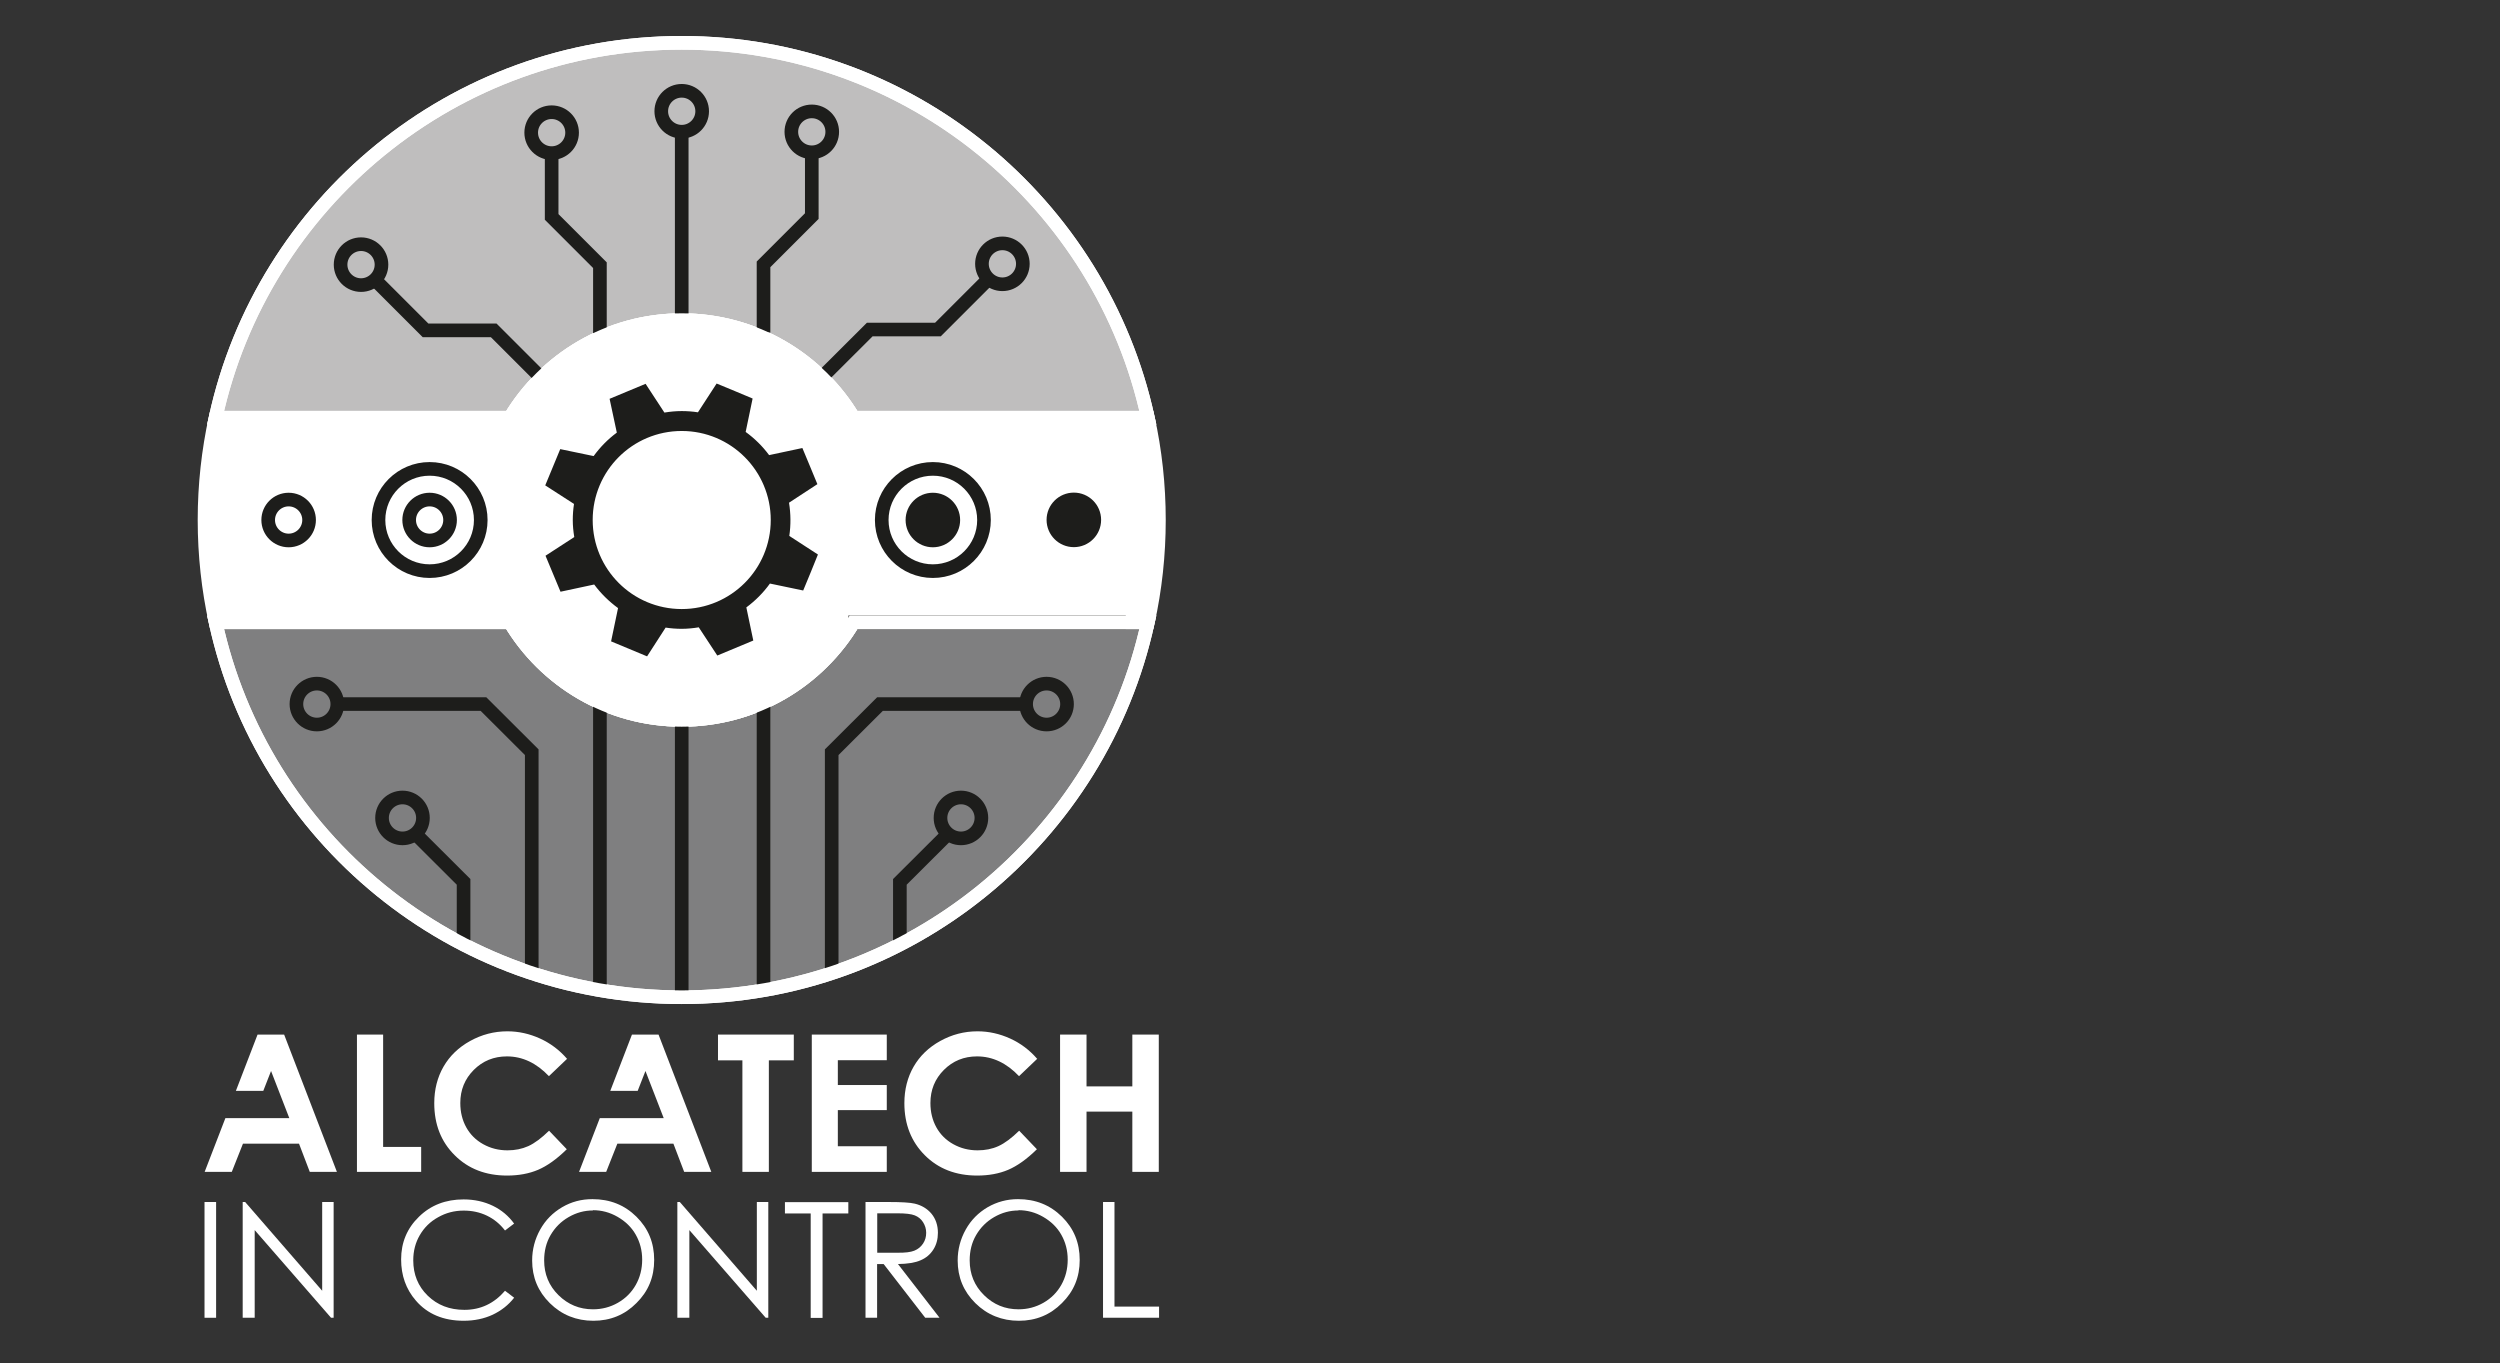 <?xml version="1.0" encoding="UTF-8"?>
<svg xmlns="http://www.w3.org/2000/svg" viewBox="0 0 183.36 100">
  <rect x="0" y="0" width="183.36" height="100" fill="#333333" stroke="none"/>
  <g id="Text">
    <g>
      <polygon points="24.71 85.95 22.72 85.95 21.93 83.88 17.82 83.88 17 85.95 15.01 85.95 16.53 82.01 21.22 82.01 19.88 78.55 19.31 80.01 17.3 80.01 18.89 75.88 20.84 75.88 24.71 85.95" style="fill: #fff; stroke-width: 0px;"/>
      <polygon points="52.17 85.95 50.18 85.95 49.39 83.88 45.28 83.88 44.46 85.95 42.47 85.95 43.99 82.01 48.68 82.01 47.34 78.55 46.77 80.01 44.76 80.01 46.35 75.88 48.3 75.88 52.17 85.95" style="fill: #fff; stroke-width: 0px;"/>
      <path d="M26.18,75.88h1.92v8.24h2.79v1.83h-4.71v-10.07Z" style="fill: #fff; stroke-width: 0px;"/>
      <path d="M41.6,77.65l-1.34,1.28c-.91-.96-1.94-1.45-3.08-1.45-.96,0-1.77.33-2.43.99-.66.66-.99,1.47-.99,2.43,0,.67.15,1.27.44,1.79s.7.93,1.24,1.23,1.13.45,1.78.45c.56,0,1.06-.1,1.53-.31.46-.21.97-.59,1.52-1.13l1.3,1.36c-.74.73-1.45,1.23-2.11,1.51-.66.28-1.42.42-2.27.42-1.57,0-2.85-.5-3.84-1.49-1-.99-1.5-2.26-1.5-3.82,0-1,.23-1.9.68-2.68.45-.78,1.1-1.41,1.95-1.88.85-.47,1.76-.71,2.73-.71.83,0,1.63.18,2.4.53s1.43.85,1.99,1.5Z" style="fill: #fff; stroke-width: 0px;"/>
      <path d="M52.65,75.88h5.57v1.89h-1.83v8.18h-1.94v-8.18h-1.79v-1.89Z" style="fill: #fff; stroke-width: 0px;"/>
      <path d="M59.54,75.88h5.5v1.88h-3.59v1.82h3.59v1.84h-3.59v2.65h3.59v1.88h-5.5v-10.07Z" style="fill: #fff; stroke-width: 0px;"/>
      <path d="M76.08,77.65l-1.34,1.28c-.91-.96-1.94-1.45-3.08-1.45-.96,0-1.77.33-2.43.99-.66.66-.99,1.47-.99,2.43,0,.67.15,1.27.44,1.79.29.52.7.93,1.24,1.23s1.13.45,1.78.45c.56,0,1.07-.1,1.53-.31.46-.21.97-.59,1.52-1.13l1.3,1.36c-.74.73-1.45,1.23-2.11,1.51-.66.28-1.42.42-2.27.42-1.57,0-2.85-.5-3.84-1.49s-1.5-2.26-1.5-3.82c0-1,.23-1.9.68-2.68.45-.78,1.1-1.41,1.95-1.88s1.76-.71,2.73-.71c.83,0,1.63.18,2.4.53s1.43.85,1.99,1.5Z" style="fill: #fff; stroke-width: 0px;"/>
      <path d="M77.75,75.88h1.94v3.8h3.36v-3.8h1.94v10.07h-1.94v-4.42h-3.36v4.42h-1.94v-10.07Z" style="fill: #fff; stroke-width: 0px;"/>
    </g>
    <g>
      <path d="M15,88.16h.85v8.49h-.85v-8.49Z" style="fill: #fff; stroke-width: 0px;"/>
      <path d="M17.8,96.65v-8.49h.18l5.65,6.51v-6.51h.84v8.49h-.19l-5.6-6.43v6.43h-.88Z" style="fill: #fff; stroke-width: 0px;"/>
      <path d="M37.71,89.74l-.67.51c-.37-.48-.81-.84-1.33-1.09s-1.09-.37-1.7-.37c-.68,0-1.3.16-1.88.49-.58.32-1.02.76-1.34,1.31-.32.55-.48,1.16-.48,1.85,0,1.03.35,1.9,1.06,2.59.71.69,1.6,1.04,2.69,1.04,1.19,0,2.18-.47,2.98-1.4l.67.51c-.42.54-.95.95-1.58,1.25-.63.29-1.34.44-2.12.44-1.48,0-2.66-.49-3.51-1.48-.72-.83-1.08-1.84-1.08-3.02,0-1.24.44-2.29,1.31-3.13.87-.85,1.96-1.27,3.27-1.27.79,0,1.51.16,2.15.47.64.31,1.16.75,1.57,1.32Z" style="fill: #fff; stroke-width: 0px;"/>
      <path d="M43.45,87.95c1.29,0,2.36.43,3.23,1.29.87.86,1.3,1.91,1.3,3.17s-.43,2.3-1.3,3.16c-.86.87-1.92,1.3-3.16,1.3s-2.32-.43-3.19-1.29-1.3-1.9-1.3-3.13c0-.81.2-1.57.59-2.27.39-.7.93-1.24,1.61-1.64s1.42-.59,2.21-.59ZM43.49,88.78c-.63,0-1.22.16-1.79.49s-1,.77-1.32,1.32c-.32.55-.47,1.17-.47,1.85,0,1.01.35,1.86,1.05,2.55.7.69,1.54,1.04,2.53,1.04.66,0,1.27-.16,1.83-.48.56-.32,1-.76,1.31-1.31.31-.55.47-1.17.47-1.85s-.16-1.28-.47-1.83-.76-.98-1.33-1.31c-.57-.33-1.17-.49-1.81-.49Z" style="fill: #fff; stroke-width: 0px;"/>
      <path d="M49.68,96.65v-8.49h.18l5.65,6.51v-6.51h.84v8.49h-.19l-5.6-6.43v6.43h-.88Z" style="fill: #fff; stroke-width: 0px;"/>
      <path d="M57.57,89v-.83h4.65v.83h-1.89v7.66h-.87v-7.66h-1.89Z" style="fill: #fff; stroke-width: 0px;"/>
      <path d="M63.49,88.16h1.69c.94,0,1.58.04,1.91.12.5.12.91.36,1.23.74.31.38.47.85.47,1.4,0,.46-.11.87-.33,1.22s-.53.62-.93.79c-.4.18-.96.27-1.67.28l3.05,3.94h-1.05l-3.05-3.94h-.48v3.94h-.85v-8.49ZM64.34,89v2.88h1.46c.57.01.99-.04,1.26-.15.27-.11.48-.28.64-.52s.23-.5.23-.79-.08-.54-.23-.78-.36-.4-.61-.5c-.25-.1-.67-.15-1.25-.15h-1.5Z" style="fill: #fff; stroke-width: 0px;"/>
      <path d="M74.66,87.95c1.29,0,2.36.43,3.23,1.29.87.86,1.3,1.91,1.3,3.17s-.43,2.3-1.3,3.16c-.86.87-1.92,1.3-3.16,1.3s-2.32-.43-3.19-1.29-1.3-1.9-1.3-3.13c0-.81.2-1.57.59-2.27.39-.7.93-1.24,1.61-1.64.68-.39,1.42-.59,2.21-.59ZM74.7,88.78c-.63,0-1.22.16-1.79.49s-1,.77-1.32,1.32c-.32.55-.47,1.17-.47,1.85,0,1.01.35,1.86,1.05,2.55.7.69,1.54,1.04,2.53,1.04.66,0,1.27-.16,1.83-.48.56-.32,1-.76,1.31-1.31.31-.55.47-1.17.47-1.85s-.16-1.28-.47-1.83-.76-.98-1.33-1.31-1.17-.49-1.81-.49Z" style="fill: #fff; stroke-width: 0px;"/>
      <path d="M80.89,88.16h.85v7.67h3.27v.82h-4.11v-8.49Z" style="fill: #fff; stroke-width: 0px;"/>
    </g>
  </g>
  <g id="Logga_circuits" data-name="Logga circuits">
    <path d="M62.6,45.64h21.59c-3.43,15.73-17.44,27.5-34.19,27.5s-30.76-11.77-34.19-27.5h21.6c2.55,4.29,7.24,7.16,12.59,7.16s10.05-2.87,12.6-7.16Z" style="fill: #7f7f80; stroke: #fff; stroke-miterlimit: 10;"/>
    <path d="M37.41,30.64H15.81C19.24,14.91,33.25,3.14,50,3.14s30.76,11.77,34.19,27.5h-21.59c-2.56-4.29-7.24-7.16-12.6-7.16s-10.03,2.87-12.59,7.16Z" style="fill: #bfbebe; stroke: #fff; stroke-miterlimit: 10;"/>
    <path d="M85,38.14c0,2.57-.28,5.09-.81,7.5h-21.59c-2.55,4.29-7.24,7.16-12.6,7.16s-10.04-2.87-12.59-7.16H15.81c-.53-2.41-.81-4.93-.81-7.5s.28-5.09.81-7.5h21.6c2.56-4.29,7.24-7.16,12.59-7.16s10.04,2.87,12.6,7.16h21.59c.53,2.41.81,4.93.81,7.5Z" style="fill: #fff; stroke: #fff; stroke-miterlimit: 10;"/>
    <path d="M57.89,39.31c.12-.81.11-1.63-.02-2.44l2.08-1.36-.55-1.33-.55-1.32-2.44.52c-.48-.65-1.07-1.23-1.72-1.7l.51-2.45-1.31-.55-1.33-.55-1.37,2.11c-.39-.06-.79-.09-1.19-.09-.43,0-.85.04-1.27.11l-1.38-2.11-1.32.55-1.32.55.53,2.48c-.65.48-1.22,1.06-1.7,1.72l-2.45-.51-.55,1.33-.55,1.33,2.11,1.36c-.06.39-.09.78-.09,1.18,0,.42.04.84.11,1.25l-2.11,1.37.55,1.32.55,1.32,2.47-.53c.49.66,1.08,1.24,1.75,1.73l-.51,2.44,1.32.55,1.32.55,1.36-2.11c.39.06.78.09,1.17.09.42,0,.84-.04,1.26-.11l1.36,2.07,1.32-.55,1.32-.55-.51-2.43c.66-.49,1.25-1.08,1.73-1.75l2.44.51.55-1.33.53-1.31-2.11-1.37ZM50,44.67c-3.61,0-6.53-2.92-6.53-6.53s2.92-6.53,6.53-6.53,6.53,2.92,6.53,6.53-2.92,6.53-6.53,6.53h0Z" style="fill: #1d1d1b; stroke-width: 0px;"/>
    <circle cx="21.17" cy="38.14" r="1.5" style="fill: #fff; stroke: #1d1d1b; stroke-miterlimit: 10;"/>
    <circle cx="31.51" cy="38.14" r="3.75" style="fill: #fff; stroke: #1d1d1b; stroke-miterlimit: 10;"/>
    <circle cx="78.76" cy="38.13" r="1.5" style="fill: #1d1d1b; stroke: #1d1d1b; stroke-miterlimit: 10;"/>
    <circle cx="68.42" cy="38.14" r="3.75" style="fill: #fff; stroke: #1d1d1b; stroke-miterlimit: 10;"/>
    <circle cx="68.42" cy="38.14" r="1.5" style="fill: #1d1d1b; stroke: #1d1d1b; stroke-miterlimit: 10;"/>
    <circle cx="31.51" cy="38.14" r="1.5" style="fill: #fff; stroke: #1d1d1b; stroke-miterlimit: 10;"/>
    <g>
      <line x1="50" y1="23.48" x2="50" y2="9.48" style="fill: none; stroke: #1d1d1b; stroke-miterlimit: 10;"/>
      <circle cx="50" cy="8.16" r="1.5" style="fill: none; stroke: #1d1d1b; stroke-miterlimit: 10;"/>
    </g>
    <g>
      <polyline points="59.54 10.85 59.54 15.85 56 19.39 56 24.39" style="fill: none; stroke: #1d1d1b; stroke-miterlimit: 10;"/>
      <circle cx="59.54" cy="9.67" r="1.5" style="fill: none; stroke: #1d1d1b; stroke-miterlimit: 10;"/>
    </g>
    <g>
      <polyline points="72.33 20.63 68.79 24.17 63.79 24.17 60.25 27.7" style="fill: none; stroke: #1d1d1b; stroke-miterlimit: 10;"/>
      <circle cx="73.52" cy="19.35" r="1.5" style="fill: none; stroke: #1d1d1b; stroke-miterlimit: 10;"/>
    </g>
    <g>
      <polyline points="40.46 10.91 40.46 15.91 44 19.45 44 24.45" style="fill: none; stroke: #1d1d1b; stroke-miterlimit: 10;"/>
      <circle cx="40.46" cy="9.73" r="1.5" style="fill: none; stroke: #1d1d1b; stroke-miterlimit: 10;"/>
    </g>
    <g>
      <polyline points="27.67 20.69 31.21 24.23 36.21 24.23 39.75 27.77" style="fill: none; stroke: #1d1d1b; stroke-miterlimit: 10;"/>
      <circle cx="26.48" cy="19.41" r="1.5" style="fill: none; stroke: #1d1d1b; stroke-miterlimit: 10;"/>
    </g>
    <line x1="50" y1="73.14" x2="50" y2="52.79" style="fill: none; stroke: #1d1d1b; stroke-miterlimit: 10;"/>
    <line x1="56" y1="72.62" x2="56" y2="51.49" style="fill: none; stroke: #1d1d1b; stroke-miterlimit: 10;"/>
    <line x1="44" y1="72.62" x2="44" y2="51.49" style="fill: none; stroke: #1d1d1b; stroke-miterlimit: 10;"/>
    <g>
      <polyline points="69.54 61.15 66 64.68 66 69.27" style="fill: none; stroke: #1d1d1b; stroke-miterlimit: 10;"/>
      <circle cx="70.48" cy="59.99" r="1.5" style="fill: none; stroke: #1d1d1b; stroke-miterlimit: 10;"/>
    </g>
    <line x1="62.23" y1="45.64" x2="82.57" y2="45.64" style="fill: none; stroke: #1d1d1b; stroke-miterlimit: 10;"/>
    <circle cx="76.76" cy="51.64" r="1.5" style="fill: none; stroke: #1d1d1b; stroke-miterlimit: 10;"/>
    <polyline points="74.98 51.64 64.54 51.64 61 55.17 61 71.37" style="fill: none; stroke: #1d1d1b; stroke-miterlimit: 10;"/>
    <g>
      <polyline points="30.46 61.15 34 64.68 34 69.27" style="fill: none; stroke: #1d1d1b; stroke-miterlimit: 10;"/>
      <circle cx="29.52" cy="59.99" r="1.5" style="fill: none; stroke: #1d1d1b; stroke-miterlimit: 10;"/>
    </g>
    <g>
      <circle cx="23.24" cy="51.64" r="1.5" style="fill: none; stroke: #1d1d1b; stroke-miterlimit: 10;"/>
      <polyline points="25.02 51.64 35.46 51.64 39 55.17 39 71.37" style="fill: none; stroke: #1d1d1b; stroke-miterlimit: 10;"/>
    </g>
    <path d="M62.6,45.64h21.59c-3.43,15.73-17.44,27.5-34.19,27.5s-30.76-11.77-34.19-27.5h21.6c2.55,4.29,7.24,7.16,12.59,7.16s10.05-2.87,12.6-7.16Z" style="fill: none; stroke: #fff; stroke-miterlimit: 10;"/>
    <path d="M37.41,30.64H15.81C19.24,14.91,33.25,3.14,50,3.14s30.76,11.77,34.19,27.5h-21.59c-2.56-4.29-7.24-7.16-12.6-7.16s-10.03,2.87-12.59,7.16Z" style="fill: none; stroke: #fff; stroke-miterlimit: 10;"/>
  </g>
</svg>